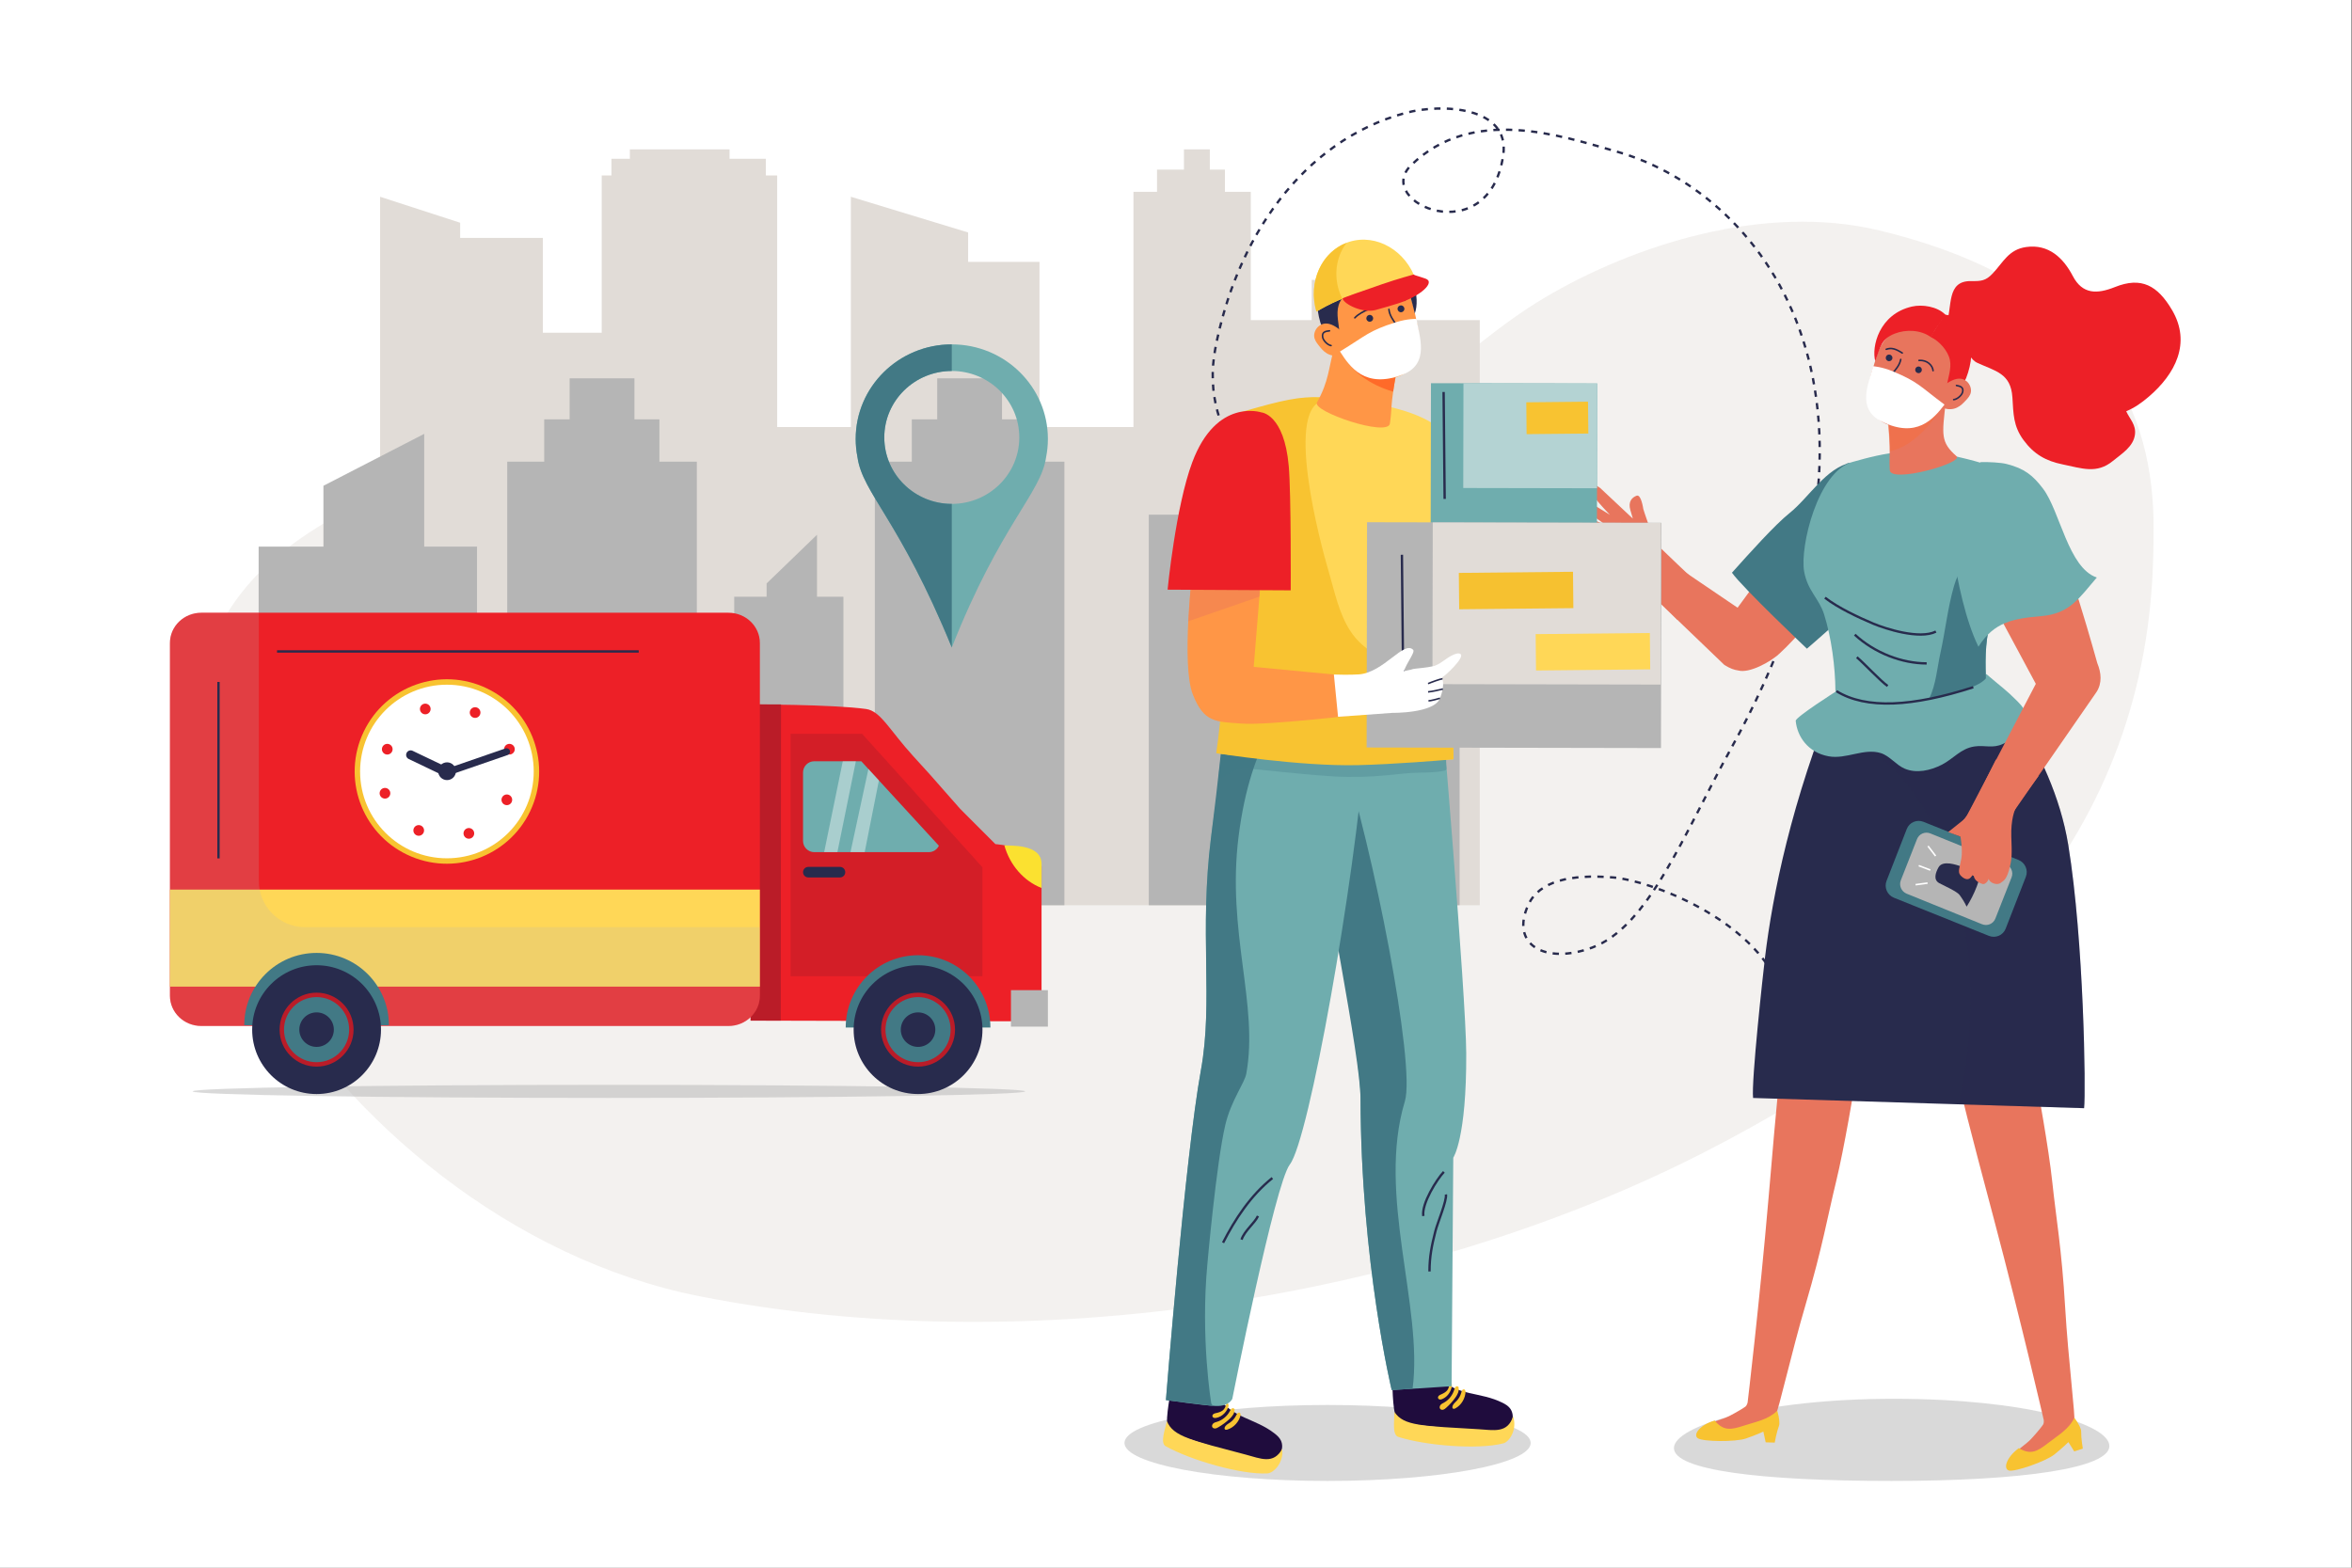 <svg xmlns="http://www.w3.org/2000/svg" width="750" height="500" viewBox="0 0 750 500" fill="none"><rect x="0" y="0" width="750" height="500" fill="#808080" stroke="none"/><g clip-path="url(#clip0_546_665)"><path d="M749.768 0H-0.232V500H749.768V0Z" fill="white"></path><path opacity="0.4" d="M599.247 73.492C562.575 64.674 520.778 78.174 492.493 94.978C464.214 111.779 443.02 139.869 407.026 148.13C342.647 162.898 274.838 137.413 207.176 139.33C163.009 140.582 118.2 153.662 89.923 176.122C12.114 237.933 103.684 389.909 223.143 413.441C329.603 434.403 453.041 413.509 542.526 367.974C627.876 324.52 684.985 265.726 686.633 176.499C687.009 156.291 690.64 95.473 599.247 73.492Z" fill="#E1DCD7"></path><path d="M449.299 102.107V89.266H418.275V102.107H398.838V61.172H390.602V54.102H385.787V47.645H377.533V54.102H368.949V61.172H361.436V136.191H331.473V83.516H308.713V74.145L271.316 62.757V136.191H247.826V55.968H244.215V50.633H232.637V47.645H200.849V50.633H194.974V55.968H191.871V106.125H173.105V75.879H146.738V74.306V71.04L121.208 62.757V288.717H471.865V215.409V139.388V102.107H449.299Z" fill="#E1DCD7"></path><path d="M135.278 174.344V138.37L103.137 154.933V174.344H82.475V288.716H152.113V174.344H135.278Z" fill="#B5B5B5"></path><path d="M260.526 190.315V170.555L244.456 186.082V190.315H234.125V288.717H268.944V190.315H260.526Z" fill="#B5B5B5"></path><path d="M210.271 147.247V133.748H202.304V120.666H181.642V133.748H173.54V147.247H161.747V288.717H222.2V147.247H210.271Z" fill="#B5B5B5"></path><path d="M327.486 147.247V133.748H319.52V120.666H298.858V133.748H290.755V147.247H278.962V288.717H339.415V147.247H327.486Z" fill="#B5B5B5"></path><path d="M445.878 164.154V152.267H432.813V140.75H398.944V152.267H385.659V164.154H366.326V288.717H465.431V164.154H445.878Z" fill="#B5B5B5"></path><path d="M303.504 109.836C286.579 109.836 272.858 123.346 272.858 140.009C272.858 141.99 273.058 143.926 273.43 145.8C275.016 157.268 286.887 165.867 303.504 206.519C319.045 167.195 331.992 157.268 333.581 145.8C333.95 143.926 334.152 141.991 334.152 140.009C334.152 123.346 320.43 109.836 303.504 109.836ZM303.505 160.709C291.617 160.709 281.978 151.22 281.978 139.514C281.978 127.808 291.618 118.32 303.505 118.32C315.393 118.32 325.03 127.809 325.03 139.514C325.031 151.221 315.394 160.709 303.505 160.709Z" fill="#6FADAE"></path><path d="M281.978 139.514C281.978 127.809 291.617 118.32 303.504 118.32V109.836C286.579 109.836 272.858 123.346 272.858 140.009C272.858 141.99 273.058 143.926 273.43 145.8C275.016 157.268 286.887 165.867 303.504 206.519V160.71C291.617 160.709 281.978 151.221 281.978 139.514Z" fill="#427985"></path><path opacity="0.5" d="M194.171 350.171C267.476 350.171 326.901 349.236 326.901 348.083C326.901 346.93 267.476 345.995 194.171 345.995C120.867 345.995 61.441 346.93 61.441 348.083C61.441 349.236 120.867 350.171 194.171 350.171Z" fill="#B5B5B5"></path><path d="M317.402 269.221L306.173 257.973L296.373 246.841C294.897 245.211 293.206 243.352 291.264 241.223C283.606 232.834 280.832 226.772 276.171 226.13C265.452 224.652 239.358 224.652 239.358 224.652L239.356 325.517L332.125 325.751C332.125 325.751 332.126 291.292 332.126 276.439C332.127 270.404 317.402 269.221 317.402 269.221Z" fill="#ED2027"></path><path d="M248.965 325.518H239.357L239.359 224.653H249.052L248.965 325.518Z" fill="#BA1C28"></path><path d="M334.151 315.802H322.37V327.435H334.151V315.802Z" fill="#B5B5B5"></path><path d="M332.128 275.542V283.221C326.462 280.996 322.03 275.941 320.265 269.63C321.929 269.801 332.128 269.017 332.128 275.542Z" fill="#FBE130"></path><path opacity="0.5" d="M274.913 234.041H252.111V311.366H313.287V276.632L274.913 234.041Z" fill="#BA1C28"></path><path d="M274.648 242.795H259.655C257.674 242.795 256.069 244.4 256.069 246.381V268.203C256.069 270.184 257.674 271.789 259.655 271.789H296.15C297.579 271.789 298.813 270.95 299.388 269.738L274.648 242.795Z" fill="#6FADAE"></path><path d="M269.535 278.171C269.535 279.099 268.781 279.853 267.85 279.853H257.754C256.826 279.853 256.072 279.099 256.072 278.171C256.072 277.24 256.826 276.487 257.754 276.487H267.85C268.78 276.487 269.535 277.24 269.535 278.171Z" fill="#282B4D"></path><path opacity="0.4" d="M262.803 271.789L268.745 242.795H272.918L267.026 271.789H262.803Z" fill="white"></path><path opacity="0.4" d="M276.919 245.269L271.198 271.789H275.732L280.264 248.909L276.919 245.269Z" fill="white"></path><path d="M315.817 327.728C315.816 314.986 305.487 304.659 292.748 304.659C280.006 304.659 269.678 314.986 269.678 327.728H315.817Z" fill="#427985"></path><path d="M292.747 348.934C304.091 348.934 313.287 339.738 313.287 328.394C313.287 317.051 304.091 307.854 292.747 307.854C281.403 307.854 272.207 317.051 272.207 328.394C272.207 339.738 281.403 348.934 292.747 348.934Z" fill="#282B4D"></path><path d="M292.748 340.189C299.262 340.189 304.542 334.908 304.542 328.395C304.542 321.881 299.262 316.601 292.748 316.601C286.234 316.601 280.954 321.881 280.954 328.395C280.954 334.908 286.234 340.189 292.748 340.189Z" fill="#BA1C28"></path><path d="M303.13 328.395C303.13 334.13 298.481 338.781 292.748 338.781C287.012 338.781 282.363 334.131 282.363 328.395C282.363 322.663 287.012 318.012 292.748 318.012C298.48 318.012 303.13 322.662 303.13 328.395Z" fill="#427985"></path><path d="M292.746 333.899C295.786 333.899 298.25 331.434 298.25 328.395C298.25 325.355 295.786 322.891 292.746 322.891C289.706 322.891 287.242 325.355 287.242 328.395C287.242 331.434 289.706 333.899 292.746 333.899Z" fill="#282B4D"></path><path d="M233.431 201.745C233.431 203.089 232.615 204.178 231.609 204.178H217.313C216.305 204.178 215.488 203.09 215.488 201.745C215.488 200.399 216.305 199.309 217.313 199.309H231.609C232.615 199.309 233.431 200.398 233.431 201.745Z" fill="#45335B"></path><path d="M242.305 317.588C242.305 322.912 237.823 327.226 232.296 327.226H64.196C58.671 327.226 54.19 322.913 54.19 317.588V205.067C54.19 199.743 58.67 195.429 64.196 195.429H232.296C237.823 195.429 242.305 199.743 242.305 205.067V317.588Z" fill="#ED2027"></path><path d="M242.304 283.725H54.19V314.676H242.304V283.725Z" fill="#FFD757"></path><path opacity="0.2" d="M64.199 195.429H82.536V280.982C82.536 289.115 89.13 295.707 97.263 295.707H242.305V317.588C242.305 322.912 237.825 327.226 232.298 327.226H64.199C58.672 327.226 54.19 322.913 54.19 317.588V205.067C54.189 199.744 58.671 195.429 64.199 195.429Z" fill="#B5B5B5"></path><path d="M124.021 326.992C124.021 314.252 113.692 303.923 100.952 303.923C88.212 303.923 77.883 314.252 77.883 326.992H124.021Z" fill="#427985"></path><path d="M100.952 348.934C112.296 348.934 121.492 339.738 121.492 328.394C121.492 317.051 112.296 307.854 100.952 307.854C89.608 307.854 80.412 317.051 80.412 328.394C80.412 339.738 89.608 348.934 100.952 348.934Z" fill="#282B4D"></path><path d="M100.952 340.189C107.466 340.189 112.746 334.908 112.746 328.395C112.746 321.881 107.466 316.601 100.952 316.601C94.439 316.601 89.158 321.881 89.158 328.395C89.158 334.908 94.439 340.189 100.952 340.189Z" fill="#BA1C28"></path><path d="M111.335 328.395C111.335 334.13 106.687 338.781 100.951 338.781C95.217 338.781 90.568 334.131 90.568 328.395C90.568 322.663 95.217 318.012 100.951 318.012C106.688 318.012 111.335 322.662 111.335 328.395Z" fill="#427985"></path><path d="M100.952 333.899C103.992 333.899 106.456 331.434 106.456 328.395C106.456 325.355 103.992 322.891 100.952 322.891C97.912 322.891 95.448 325.355 95.448 328.395C95.448 331.434 97.912 333.899 100.952 333.899Z" fill="#282B4D"></path><path d="M155.202 219.527C169.856 226.536 176.056 244.096 169.046 258.753C162.037 273.407 144.474 279.603 129.821 272.593C115.166 265.588 108.968 248.025 115.978 233.37C122.986 218.715 140.547 212.518 155.202 219.527Z" fill="#F8C331"></path><path d="M142.511 273.745C157.8 273.745 170.194 261.351 170.194 246.062C170.194 230.773 157.8 218.379 142.511 218.379C127.222 218.379 114.828 230.773 114.828 246.062C114.828 261.351 127.222 273.745 142.511 273.745Z" fill="white"></path><path d="M142.659 244.764C143.381 245.11 143.686 245.973 143.34 246.696C142.997 247.416 142.131 247.722 141.411 247.378L130.33 242.078C129.608 241.733 129.303 240.868 129.647 240.147C129.992 239.426 130.856 239.12 131.579 239.465L142.659 244.764Z" fill="#282B4D"></path><path d="M133.521 266.563C134.463 266.563 135.226 265.8 135.226 264.858C135.226 263.917 134.463 263.153 133.521 263.153C132.58 263.153 131.816 263.917 131.816 264.858C131.816 265.8 132.58 266.563 133.521 266.563Z" fill="#ED2027"></path><path d="M150.242 264.259C151.094 264.664 151.452 265.684 151.046 266.532C150.641 267.383 149.623 267.741 148.772 267.334C147.925 266.929 147.566 265.912 147.973 265.063C148.379 264.212 149.393 263.853 150.242 264.259Z" fill="#ED2027"></path><path d="M151.501 228.969C152.442 228.969 153.205 228.206 153.205 227.265C153.205 226.323 152.442 225.561 151.501 225.561C150.56 225.561 149.797 226.323 149.797 227.265C149.797 228.206 150.56 228.969 151.501 228.969Z" fill="#ED2027"></path><path d="M122.757 254.706C123.698 254.706 124.461 253.943 124.461 253.002C124.461 252.061 123.698 251.298 122.757 251.298C121.816 251.298 121.053 252.061 121.053 253.002C121.053 253.943 121.816 254.706 122.757 254.706Z" fill="#ED2027"></path><path d="M162.353 253.554C163.202 253.96 163.562 254.979 163.156 255.827C162.749 256.678 161.732 257.034 160.885 256.63C160.031 256.223 159.675 255.206 160.082 254.359C160.488 253.507 161.504 253.148 162.353 253.554Z" fill="#ED2027"></path><path d="M163.177 237.413C164.027 237.818 164.387 238.836 163.98 239.685C163.574 240.537 162.557 240.893 161.71 240.487C160.856 240.081 160.5 239.065 160.906 238.215C161.312 237.366 162.329 237.005 163.177 237.413Z" fill="#ED2027"></path><path d="M123.489 240.656C124.431 240.656 125.194 239.893 125.194 238.951C125.194 238.009 124.431 237.246 123.489 237.246C122.548 237.246 121.784 238.009 121.784 238.951C121.784 239.893 122.548 240.656 123.489 240.656Z" fill="#ED2027"></path><path d="M135.612 227.826C136.553 227.826 137.316 227.063 137.316 226.122C137.316 225.181 136.553 224.418 135.612 224.418C134.671 224.418 133.908 225.181 133.908 226.122C133.908 227.063 134.671 227.826 135.612 227.826Z" fill="#ED2027"></path><path d="M161.172 238.702C161.751 238.501 162.385 238.809 162.585 239.389C162.785 239.97 162.477 240.602 161.898 240.803L142.912 247.36C142.332 247.561 141.701 247.254 141.498 246.673C141.299 246.091 141.606 245.46 142.186 245.26L161.172 238.702Z" fill="#282B4D"></path><path d="M142.552 248.807C144.117 248.807 145.386 247.538 145.386 245.973C145.386 244.407 144.117 243.139 142.552 243.139C140.987 243.139 139.718 244.407 139.718 245.973C139.718 247.538 140.987 248.807 142.552 248.807Z" fill="#282B4D"></path><path d="M69.671 217.501V273.775" stroke="#282B4D" stroke-width="0.75" stroke-miterlimit="10"></path><path d="M88.337 207.774H203.671" stroke="#282B4D" stroke-width="0.75" stroke-miterlimit="10"></path><path d="M422.541 170.73C404.689 159.953 382.102 139.97 387.525 111.239C394.115 76.335 415.088 44.918 448.25 36.005C459.805 32.899 481.594 33.989 479.348 49.476C474.828 80.644 437.754 64.605 449.946 52.713C469.514 33.628 497.68 43.292 515.346 48.29C564.918 62.311 612.123 130.061 552.117 238.499C536.795 266.191 525.736 295.618 507.637 302.248C492.608 307.755 481.362 301.257 487.412 288.447C490.869 281.125 500.537 278.712 514.482 279.857C525.699 280.78 559.322 292.863 567.836 315.789" stroke="#282B4D" stroke-width="0.75" stroke-miterlimit="10" stroke-dasharray="2.01 2.01"></path><path opacity="0.5" d="M672.637 461.198C672.637 468.228 645.235 472.333 603.207 472.333C561.182 472.333 533.777 468.884 533.777 461.854C533.777 454.824 561.838 446.134 603.861 446.134C645.889 446.134 672.637 454.168 672.637 461.198Z" fill="#B5B5B5"></path><path d="M614.714 266.678C611.071 254.981 602.081 246.616 598.667 241.954C595.253 237.292 590.259 239.358 590.259 239.358C590.259 239.358 574.183 281.477 570.493 315.145C566.802 348.807 566.909 347.73 563.977 381.799C561.049 415.864 557.274 447.34 557.274 447.34C557.274 447.34 557.051 448.239 556.618 448.592C556.188 448.949 553.868 450.379 551.497 451.599C549.122 452.826 545.858 453.363 545.893 454.035C545.928 454.703 546.043 455.238 547.006 456.195C547.973 457.149 549.86 456.801 553.377 456.02C556.897 455.24 565.283 452.584 566.205 451.284C567.127 449.984 571.225 431.5 575.793 415.998C581.162 397.764 582.828 387.713 585.477 376.924C588.127 366.124 591.389 346.149 591.389 346.149L615.285 282.44C615.286 282.438 618.353 278.376 614.714 266.678Z" fill="#E8755D"></path><path d="M566.724 449.94C563.685 452.873 559.911 453.431 555.874 454.76C551.976 456.036 549.626 456.41 546.901 453.231C546.85 453.177 546.837 453.122 546.803 453.065C546.789 453.073 546.764 453.061 546.75 453.066C542 454.48 539.809 457.553 541.363 458.696C542.91 459.84 553.431 459.933 556.715 458.806C560 457.677 562.293 456.596 562.293 456.596L563.039 460.019L565.922 460.106C565.922 460.106 566.457 456.967 567.295 454.688C567.526 454.052 567.44 452.317 566.724 449.94Z" fill="#F8C331"></path><path d="M644.682 263.489C637.297 253.712 626.008 248.881 621.219 245.648C616.43 242.415 612.43 246.047 612.43 246.047C612.43 246.047 611.541 291.12 619.453 324.055C627.361 356.982 627.099 355.933 635.857 388.987C644.623 422.035 651.711 452.933 651.711 452.933C651.711 452.933 651.807 453.854 651.518 454.333C651.235 454.813 649.536 456.945 647.717 458.895C645.895 460.85 643.004 462.46 643.266 463.083C643.524 463.699 643.813 464.163 645.045 464.739C646.275 465.31 647.936 464.343 650.979 462.419C654.03 460.494 661.024 455.159 661.452 453.624C661.882 452.089 659.487 433.309 658.544 417.174C657.431 398.199 655.601 388.177 654.444 377.128C653.286 366.067 649.602 346.166 649.602 346.166L650.547 278.13C650.547 278.129 652.061 273.269 644.682 263.489Z" fill="#E8755D"></path><path d="M661.484 452.185C659.615 455.972 656.254 457.775 652.904 460.39C649.666 462.91 647.582 464.055 643.943 461.987C643.877 461.952 643.845 461.904 643.795 461.862C643.785 461.874 643.756 461.872 643.746 461.882C639.752 464.818 638.73 468.45 640.58 469.001C642.422 469.554 652.353 466.084 655.064 463.914C657.773 461.739 659.566 459.947 659.566 459.947L661.425 462.916L664.167 462.023C664.167 462.023 663.61 458.889 663.628 456.46C663.629 455.782 662.963 454.18 661.484 452.185Z" fill="#F8C331"></path><path d="M664.569 353.446C665.161 348.176 664.512 300.121 659.536 269.551C654.431 238.201 631.79 213.623 631.79 213.623C631.79 213.623 588.505 213.324 585.597 220.433C571.156 255.744 565.22 285.513 562.831 305.279C562.177 310.717 558.423 344.918 559.018 350.187L664.569 353.446Z" fill="#282B4D"></path><path opacity="0.2" d="M659.536 269.552C654.431 238.202 631.79 213.624 631.79 213.624C631.79 213.624 588.505 213.325 585.597 220.434C583.515 225.527 581.63 230.488 579.884 235.337C580.38 235.308 580.874 235.27 581.378 235.27C607.273 235.27 628.263 272.711 628.263 318.9C628.263 330.74 626.872 341.997 624.388 352.206L664.57 353.447C665.161 348.177 664.513 300.121 659.536 269.552Z" fill="#282B4D"></path><path d="M594.136 150.249C590.169 147.557 588.038 147.127 581.431 156.46L554.074 193.825L520.424 170.994L513.34 177.011L549.875 212.09C551.699 213.209 552.988 213.67 554.293 213.84C557.801 214.833 564.518 211.133 567.35 208.532C579.467 197.397 590.602 179.057 590.602 179.057C593.296 175.088 598.11 152.942 594.136 150.249Z" fill="#E8755D"></path><path d="M534.925 197.724L539.837 184.624C539.837 184.624 530.679 175.975 528.888 174.18C527.091 172.385 524.007 162.313 524.007 162.313C524.007 162.313 523.355 157.58 521.9 158.094C520.447 158.608 519.087 159.961 519.884 162.685C520.681 165.408 520.681 165.408 520.681 165.408L510.251 155.627C510.251 155.627 506.954 153.239 506.36 154.834C505.764 156.429 513.366 164.189 513.366 164.189C513.366 164.189 504.247 158.571 503.264 158.09C502.282 157.61 502.432 159.531 502.791 160.415C503.15 161.299 512.627 167.819 512.627 167.819C512.627 167.819 502.623 163.081 501.559 163.404C500.498 163.728 500.332 165.044 500.979 166.258C501.625 167.469 510.1 172.277 510.1 172.277L502.319 170.695C502.319 170.695 498.602 171.714 501.503 173.385C504.401 175.057 512.562 177.349 515.929 179.385C519.296 181.421 534.925 197.724 534.925 197.724Z" fill="#E8755D"></path><path d="M590.355 147.507C582.201 149.192 576.876 158.674 570.621 163.665C566.047 167.315 557.85 176.437 552.281 182.66C555.619 187.396 576.189 206.895 576.189 206.895C576.189 206.895 593.314 192.175 596.349 188.216C602.599 180.067 608.718 170.442 605.23 160.046C603 153.401 595.771 146.922 588.632 147.801" fill="#427985"></path><path d="M572.612 229.901C573.073 234.851 576.467 239.985 583.067 241.21C588.719 242.259 594.385 238.5 599.77 240.203C602.567 241.088 604.618 243.962 607.301 245.129C611.108 246.784 615.621 245.733 619.182 243.91C622.973 241.971 625.215 238.734 629.588 238.08C632.947 237.578 635.377 238.809 638.67 237.279C640.945 236.223 644.356 234.126 645.455 231.948C646.848 229.188 646.928 227.281 643.244 223.597C639.506 219.858 638.578 219.421 633.42 215C625.213 220.045 612.865 220.688 603.281 219.594C599.865 219.204 585.336 220.674 585.595 220.433C585.597 220.434 572.505 228.755 572.612 229.901Z" fill="#6FADAE"></path><path d="M633.245 215.837C633.009 209.235 633.118 202.784 635.333 196.466C639.001 185.981 644.12 176.559 641.952 165.069C641.028 160.161 641.757 150.772 634.946 148.61C620.483 144.018 611.928 143.678 606.587 144.118C600.704 144.6 595.978 145.859 590.659 147.35C579.62 150.449 573.909 174.363 575.294 182.234C576.388 188.457 580.064 190.861 581.671 195.959C583.96 203.218 585.235 212.671 585.278 220.433C588.788 221.608 611.936 222.492 620.766 220.829C624.764 220.078 630.711 219.796 633.264 216.335C633.259 216.169 633.251 216 633.245 215.837Z" fill="#6FADAE"></path><path d="M581.946 190.629C586.091 193.855 592.503 196.863 597.321 198.898C601.167 200.521 612.077 204.057 617.317 201.437" stroke="#282B4D" stroke-width="0.75" stroke-miterlimit="10"></path><path d="M591.444 202.419C597.813 208.281 606.512 211.589 614.368 211.589" stroke="#282B4D" stroke-width="0.75" stroke-miterlimit="10"></path><path d="M592.102 209.624C594.272 211.429 599.579 217.148 601.926 218.794" stroke="#282B4D" stroke-width="0.75" stroke-miterlimit="10"></path><path d="M641.952 165.069C641.028 160.161 641.757 150.772 634.946 148.61C631.727 147.588 634.118 148.093 631.456 147.455C633.759 151.42 630.351 154.29 631.339 158.693C632.519 163.956 632.081 168.851 629.612 173.683C627.356 178.102 624.432 182.197 623.053 187.015C621.057 193.993 620.315 201.278 618.739 208.353C617.78 212.65 617.321 218.493 615.243 222.615C617.667 222.468 630.712 219.796 633.264 216.334C633.258 216.169 633.25 216 633.244 215.837C633.008 209.235 633.117 202.784 635.332 196.466C639.001 185.981 644.12 176.559 641.952 165.069Z" fill="#427985"></path><path d="M585.597 220.435C595.103 226.301 609.921 225.414 629.245 219.178" stroke="#282B4D" stroke-width="0.75" stroke-miterlimit="10"></path><path d="M620.485 128.068C619.229 138.839 618.809 141.002 623.887 145.508C626.293 147.644 602.871 154.254 602.602 149.946C602.407 146.805 602.653 145.017 602.582 142.335C602.455 137.52 602.035 133.51 601.373 129.381C606.228 129.335 615.341 128.766 620.485 128.068Z" fill="#E8755D"></path><path opacity="0.3" d="M602.657 143.92C602.471 140.113 601.927 132.818 601.374 129.381C605.813 129.339 615.011 128.709 620.485 128.068C616.259 135.062 609.933 142.467 602.657 143.92Z" fill="#FF6A29"></path><path d="M619.164 107.309C621.713 108.263 623.508 110.731 624.127 113.354C624.752 115.974 624.342 118.736 623.51 121.286C622.17 125.359 619.752 129.06 616.553 131.928C614.262 133.983 611.489 135.637 608.408 136.019C600.928 136.968 596.314 132.773 595.701 127.177C595.236 122.915 597.277 117.356 598.535 113.278C599.793 109.196 602.799 105.458 606.943 104.341C611.895 103.005 617.092 105.593 619.164 107.309Z" fill="#E8755D"></path><path d="M620.163 100.417C621.653 100.287 623.827 101.515 624.952 102.519C626.079 103.512 626.854 104.84 627.432 106.201C629.391 110.789 628.745 115.993 626.955 120.591C626.605 121.513 625.029 123.646 624.631 123.737C623.565 123.967 621.721 122.892 620.752 123.411C621.109 120.512 622.356 117.692 621.779 114.816C621.205 111.945 618.398 108.742 615.707 107.522C616.388 105.684 620.163 100.417 620.163 100.417Z" fill="#ED2027"></path><path d="M620.474 100.411C618.802 102.724 617.052 105.012 615.708 107.522C612.509 105.183 607.782 104.977 604.151 106.419C599.778 108.17 599.676 110.657 597.977 115.181C596.739 110.645 599.151 100.196 609.657 97.778C613.001 97.005 617.727 97.775 620.249 100.275L620.474 100.411Z" fill="#ED2027"></path><path d="M622.215 121.461C623.608 120.784 625.537 120.222 627.172 121.655C628.233 122.578 628.651 124.013 628.465 125.071C628.283 126.117 627.619 126.879 626.963 127.593C626.096 128.528 625.201 129.461 624.004 130.019C622.816 130.58 621.275 130.734 619.684 130.113C618.821 129.783 617.854 129.092 617.541 128.236C617.379 127.764 617.43 127.328 617.508 126.936C618.09 123.985 620.443 122.332 622.215 121.461Z" fill="#E8755D"></path><path d="M616.416 118.211C616.264 116.511 614.5 114.751 611.926 114.953" stroke="#282B4D" stroke-width="0.5" stroke-miterlimit="10" stroke-linecap="round"></path><path d="M606.584 112.579C604.451 111.232 603.119 110.818 601.473 111.406" stroke="#282B4D" stroke-width="0.5" stroke-miterlimit="10" stroke-linecap="round"></path><path d="M606.102 114.647C605.391 118.546 600.493 120.033 604.248 122.561" stroke="#282B4D" stroke-width="0.5" stroke-miterlimit="10" stroke-linecap="round"></path><path d="M606.883 122.892C606.549 122.966 606.164 122.988 605.752 122.944" stroke="#282B4D" stroke-width="0.5" stroke-miterlimit="10" stroke-linecap="round"></path><path d="M600.291 123.84C601.342 125.838 603.143 128.577 607.398 126.839" stroke="#282B4D" stroke-width="0.5" stroke-miterlimit="10" stroke-linecap="round"></path><path d="M610.713 117.894C610.69 118.483 611.131 118.981 611.723 119.012C612.305 119.051 612.809 118.592 612.836 118.011C612.873 117.42 612.424 116.921 611.838 116.887C611.254 116.851 610.752 117.303 610.713 117.894Z" fill="#282B4D"></path><path d="M601.324 114.08C601.289 114.664 601.74 115.167 602.326 115.202C602.918 115.237 603.422 114.786 603.445 114.193C603.49 113.613 603.031 113.107 602.439 113.068C601.861 113.044 601.359 113.495 601.324 114.08Z" fill="#282B4D"></path><path d="M597.294 116.805C596.126 121.867 591.704 130.307 600.003 134.429C611.183 139.98 616.591 133.586 620.062 129.044C612.332 123.322 611.869 121.892 603.628 118.453C600.073 116.97 597.294 116.805 597.294 116.805Z" fill="white"></path><path d="M623.875 122.938C625.119 123.184 626.215 123.497 625.83 125.06C625.572 126.114 624.051 127.404 622.984 127.457" stroke="#282B4D" stroke-width="0.5" stroke-miterlimit="10" stroke-linecap="round"></path><path d="M620.625 103.337C622.674 97.834 620.553 89.531 628.523 89.652C631.707 89.7 633.185 89.587 635.4 87.251C638.806 83.655 640.474 79.595 646.07 78.79C653.24 77.759 657.943 82.243 660.97 88.034C664.054 93.93 668.728 93.826 674.415 91.549C682.827 88.175 687.999 91.04 692.62 98.889C698.809 109.401 693.653 119.288 685.184 126.532C682.965 128.431 680.696 130.056 678 131.167C679.182 133.771 681.188 135.446 680.787 138.605C680.297 142.478 676.531 144.733 673.766 147.006C668.582 151.27 663.832 149.347 657.674 148.101C652.403 147.035 648.57 144.866 645.27 140.377C641.959 135.878 642.047 131.98 641.711 126.732C641.215 119.051 636.318 118.393 630.543 115.735C626.186 113.73 626.361 104.916 621.033 105.869C620.338 104.835 620.469 103.585 620.969 102.506" fill="#ED2027"></path><path d="M646.005 279.633C646.825 277.522 645.769 275.122 643.644 274.266L613.371 262.118C611.244 261.261 608.851 262.282 608.031 264.389L601.572 280.963C600.754 283.07 601.81 285.474 603.939 286.327L634.209 298.481C636.336 299.333 638.729 298.317 639.553 296.208L646.005 279.633Z" fill="#427985"></path><path d="M641.45 279.819C642.108 278.151 641.274 276.237 639.583 275.551L615.554 265.817C613.868 265.134 611.96 265.939 611.298 267.614L606.124 280.77C605.472 282.441 606.31 284.355 607.997 285.04L632.026 294.774C633.715 295.46 635.616 294.653 636.272 292.979L641.45 279.819Z" fill="#B5B5B5"></path><path d="M618.136 276.652C619.476 274.202 623.962 275.881 625.49 276.369C628.078 277.2 629.613 277.108 632.049 275.751C631.738 280.129 629.524 285.395 627.113 289.174C626.533 287.903 625.746 286.646 624.89 285.465C624.04 284.289 619.663 282.37 618.394 281.677C616.39 280.581 617.231 278.307 618.136 276.652Z" fill="#282B4D"></path><path d="M614.796 269.845L617.222 273.02" stroke="white" stroke-width="0.5" stroke-miterlimit="10"></path><path d="M614.665 281.639L610.835 282.166" stroke="white" stroke-width="0.5" stroke-miterlimit="10"></path><path d="M615.544 277.496L611.843 276.087" stroke="white" stroke-width="0.5" stroke-miterlimit="10"></path><path d="M650.864 158.915C648.387 153.76 639.587 153.171 634.309 155.366C629.024 157.563 622.2 168.096 629.305 181.189C634.305 190.401 649.178 218.108 649.178 218.108L626.85 260.807L642.354 258.536L668.518 220.73C670.397 217.863 670.022 214.487 668.788 211.524C668.632 211.155 659.411 176.699 650.864 158.915Z" fill="#E8755D"></path><path d="M636.45 242.265C636.45 242.265 628.516 258.481 627.184 260.137C625.848 261.799 624.176 263.872 624.674 264.956C625.17 266.043 625.904 271.073 625.44 273.777C624.977 276.478 624.161 278.024 625.108 279.127C626.059 280.234 627.499 280.935 628.379 279.898C628.693 279.525 628.899 279.281 629.047 279.108C629.067 279.167 629.084 279.225 629.113 279.28C629.168 279.378 629.308 279.371 629.379 279.291C629.484 280.028 629.994 281.3 632.197 281.946C632.902 282.155 633.865 281.215 634.099 280.388C634.126 280.353 634.144 280.314 634.167 280.279C634.31 281.512 636.851 282.573 638.05 281.526C638.613 281.033 639.648 280.833 640.542 277.798C641.698 273.891 641.528 272.087 641.36 266.826C641.196 261.563 642.372 258.347 642.917 257.415C643.454 256.479 650.04 247.504 650.04 247.504L636.45 242.265Z" fill="#E8755D"></path><path d="M621.23 265.389L625.227 266.857L627.589 262.906L626.334 261.306L621.23 265.389Z" fill="#E8755D"></path><path d="M627.279 149.173C618.377 155.196 621.363 166.272 622.824 176.19C624.193 185.499 626.795 197.931 630.881 206.268C635.838 198.32 642.041 197.28 651.024 196.495C660.028 195.709 662.962 190.766 668.626 184.196C659.538 181.144 656.905 163.049 651.515 155.904C648.253 151.581 645.513 149.415 639.89 147.991C637.808 147.464 634.038 147.356 632.027 147.373C632.025 147.374 628.33 148.462 627.279 149.173Z" fill="#6FADAE"></path><path opacity="0.5" d="M423.336 472.334C459.107 472.334 488.105 466.909 488.105 460.219C488.105 453.528 459.107 448.104 423.336 448.104C387.565 448.104 358.567 453.528 358.567 460.219C358.567 466.909 387.565 472.334 423.336 472.334Z" fill="#B5B5B5"></path><path d="M459.163 439.599C465.087 445.357 471.964 443.849 479.087 447.384C479.982 447.83 480.888 448.359 481.517 449.183C482.326 450.241 482.537 451.651 482.275 452.813C481.814 454.853 480.072 456.155 478.14 456.633C476.204 457.112 474.077 456.884 471.994 456.66C464.338 455.824 456.681 454.992 449.027 454.154C447.955 454.04 446.834 453.903 445.873 453.241C444.1 452.012 444.047 442.713 443.977 440.641C448.8 440.896 455.839 442.43 459.163 439.599Z" fill="#1F0C3D"></path><path d="M467.349 443.706C467.29 445.975 465.992 448.154 464.091 449.185C463.812 449.333 463.407 449.438 463.216 449.161C463.136 449.044 463.126 448.887 463.136 448.741C463.214 447.933 463.913 447.392 464.458 446.835C465.165 446.11 465.69 445.186 465.962 444.187C466.042 443.895 466.105 443.59 466.286 443.359C466.477 443.127 466.823 443.018 467.048 443.208C467.276 443.402 467.237 443.773 467.349 443.706Z" fill="#F8C331"></path><path d="M465.047 442.5C465.399 443.6 464.793 444.757 464.137 445.679C463.264 446.907 462.252 448.029 461.143 449.011C460.85 449.268 460.549 449.523 460.176 449.616C459.809 449.709 459.367 449.6 459.172 449.253C458.953 448.876 459.109 448.363 459.393 448.053C459.68 447.737 460.077 447.562 460.448 447.36C461.989 446.506 463.192 444.995 463.723 443.241C463.852 442.822 463.991 442.338 464.369 442.181C464.609 442.082 464.904 442.16 465.074 442.363C465.244 442.571 465.279 442.891 465.047 442.5Z" fill="#F8C331"></path><path d="M463.003 441.395C463.005 443.471 461.714 445.476 459.899 446.217C459.661 446.313 459.407 446.392 459.157 446.361C458.903 446.331 458.651 446.162 458.569 445.903C458.491 445.644 458.612 445.358 458.792 445.17C458.976 444.98 459.214 444.872 459.454 444.773C460.345 444.379 461.3 443.917 461.755 443.015C461.982 442.567 462.058 442.054 462.124 441.551C462.155 441.345 462.2 441.109 462.378 441.021C462.61 440.908 462.88 441.178 462.919 441.451C462.956 441.726 462.856 441.995 463.003 441.395Z" fill="#F8C331"></path><path d="M479.399 460.335C471.266 462.45 454.624 461.068 445.893 458.29C443.832 457.637 444.663 452.898 444.68 450.35C447.561 454.826 453.676 454.781 471.477 455.834C476.301 456.122 480.762 457.236 482.483 451.724C483.896 455.974 481.294 459.843 479.399 460.335Z" fill="#FFD757"></path><path d="M443.778 443.358C443.778 443.358 433.965 402.621 433.839 350.261C433.806 337.197 424.124 278.94 420.673 254.35C417.691 232.993 421.376 215.171 421.376 215.171L459.37 221.917C459.37 221.917 467.475 317.229 467.55 335.971C467.663 363.141 463.415 369.228 463.415 369.228L462.882 442.124L443.778 443.358Z" fill="#6FADAE"></path><path d="M450.445 442.923L443.777 443.356C443.777 443.356 433.961 402.627 433.841 350.262C433.804 337.201 422.247 280.823 418.806 256.231C415.824 234.875 421.372 215.177 421.372 215.177L427.761 239.752C437.689 269.801 451.497 339.626 447.978 351.256C438.947 381.099 453.885 416.657 450.445 442.923Z" fill="#427985"></path><path d="M453.868 387.838C453.259 383.922 458.22 376.045 460.419 373.756" stroke="#282B4D" stroke-width="0.75" stroke-miterlimit="10"></path><path d="M455.832 405.523C455.832 400.759 456.568 397.221 457.723 392.669C458.414 389.943 461.418 382.911 461.073 380.96" stroke="#282B4D" stroke-width="0.75" stroke-miterlimit="10"></path><path d="M388.44 445.584C393.1 452.404 400.141 452.294 406.419 457.175C407.206 457.789 407.989 458.488 408.442 459.422C409.024 460.618 408.95 462.043 408.463 463.129C407.604 465.036 405.639 465.966 403.649 466.052C401.657 466.135 399.617 465.489 397.619 464.855C390.283 462.514 382.946 460.177 375.61 457.834C374.585 457.508 373.511 457.151 372.701 456.312C371.207 454.756 373.004 445.63 373.347 443.586C378.026 444.794 384.62 447.695 388.44 445.584Z" fill="#1F0C3D"></path><path d="M395.645 451.236C395.137 453.448 393.43 455.326 391.364 455.958C391.061 456.047 390.643 456.069 390.509 455.759C390.456 455.629 390.478 455.474 390.515 455.332C390.753 454.556 391.546 454.164 392.193 453.727C393.027 453.158 393.728 452.356 394.193 451.43C394.328 451.16 394.451 450.874 394.673 450.684C394.907 450.494 395.269 450.456 395.45 450.687C395.635 450.924 395.523 451.28 395.645 451.236Z" fill="#F8C331"></path><path d="M393.627 449.598C393.754 450.745 392.93 451.759 392.104 452.532C391.002 453.561 389.79 454.461 388.506 455.204C388.168 455.396 387.822 455.586 387.44 455.604C387.061 455.621 386.649 455.426 386.528 455.046C386.387 454.635 386.643 454.162 386.983 453.915C387.327 453.661 387.751 453.569 388.155 453.445C389.835 452.915 391.315 451.673 392.182 450.058C392.393 449.674 392.625 449.227 393.026 449.149C393.282 449.1 393.555 449.235 393.68 449.467C393.807 449.706 393.779 450.026 393.627 449.598Z" fill="#F8C331"></path><path d="M391.844 448.108C391.434 450.144 389.77 451.852 387.844 452.217C387.592 452.263 387.326 452.291 387.088 452.209C386.846 452.13 386.633 451.913 386.604 451.643C386.579 451.373 386.754 451.118 386.967 450.968C387.186 450.819 387.44 450.761 387.696 450.711C388.647 450.502 389.676 450.239 390.3 449.445C390.613 449.05 390.788 448.565 390.952 448.084C391.024 447.89 391.116 447.666 391.309 447.617C391.557 447.552 391.766 447.87 391.752 448.144C391.732 448.423 391.584 448.668 391.844 448.108Z" fill="#F8C331"></path><path d="M404.148 469.929C395.757 470.386 379.72 465.722 371.717 461.264C369.827 460.213 371.585 455.734 372.108 453.24C374.043 458.2 380.043 459.371 397.279 463.944C401.951 465.184 406.099 467.165 408.883 462.104C409.42 466.549 406.104 469.824 404.148 469.929Z" fill="#FFD757"></path><path d="M399.944 219.447C399.944 219.447 391.278 226.522 386.192 266.987C382.358 297.503 386.967 319.25 382.958 341.3C377.954 368.766 371.795 446.513 371.795 446.513C371.795 446.513 383.489 448.265 387.714 448.427C391.972 448.59 392.954 446.135 392.954 446.135C392.954 446.135 406.558 377.515 411.298 371.401C417.439 363.484 431.903 281.763 435.4 237.504C436.608 222.198 420.866 223.539 399.944 219.447Z" fill="#6FADAE"></path><path d="M394.949 266.831C398.988 234.718 410.972 224.944 413.398 221.737C409.275 221.101 395.828 219.491 391.013 218.55C391.013 218.55 391.255 226.582 386.171 267.046C382.335 297.56 386.946 319.309 382.935 341.36C377.931 368.827 371.771 446.572 371.771 446.572L386.77 448.405L386.253 447.659C386.253 447.659 382.747 426.773 385.03 402.893C385.03 402.893 387.85 370.939 390.737 358.73C392.571 350.982 396.868 345.447 397.415 342.449C401.424 320.399 391.115 297.351 394.949 266.831Z" fill="#427985"></path><path d="M390.006 396.354C393.813 388.895 398.776 381.287 405.725 375.721" stroke="#282B4D" stroke-width="0.75" stroke-miterlimit="10"></path><path d="M395.9 395.371C396.824 392.536 400.095 390.114 401.14 387.838" stroke="#282B4D" stroke-width="0.75" stroke-miterlimit="10"></path><path opacity="0.3" d="M461.291 241.578C461.363 241.181 461.002 240.792 460.619 240.76C458.43 240.577 456.31 241 454.146 241.295C450.894 241.742 447.521 241.467 444.244 241.553C437.834 241.722 431.42 241.583 425.01 241.623C418.629 241.664 412.252 241.753 405.873 241.566C401.121 241.427 394.867 242.376 390.457 240.388C389.723 240.056 389.211 240.804 389.353 241.419C389.351 241.427 389.351 241.436 389.347 241.443C389.216 241.494 389.113 241.606 389.113 241.774C389.109 242.234 389.086 242.691 389.058 243.148C388.935 243.528 388.88 243.994 388.958 244.356C388.95 244.439 388.944 244.518 388.935 244.601C388.726 245.662 388.54 246.726 388.517 247.811C388.505 248.198 388.917 248.332 389.152 248.15C389.156 248.34 389.343 248.512 389.529 248.35C392.281 245.959 394.986 245.231 398.568 245.188C401.72 245.442 404.867 245.836 408.029 246.14C413.836 246.703 419.65 247.299 425.474 247.642C431.052 247.97 436.597 247.797 442.154 247.28C445.607 246.957 449.029 246.485 452.502 246.438C455.266 246.399 457.951 246.375 460.666 245.798C461.074 245.712 461.332 245.36 461.279 244.944C461.137 243.8 461.088 242.717 461.291 241.578Z" fill="#427985"></path><path d="M397.697 131.21C380.549 136.168 390.304 172.318 391.217 192.676C392.305 216.893 388.697 240.325 388.697 240.325C388.697 240.325 415.174 243.761 433.83 243.311C447.045 242.992 463.451 242.16 463.451 242.16C463.451 242.16 461.683 193.194 462.211 179.923C462.658 168.533 465.594 152.684 462.404 141.673C459.099 130.28 432.677 127.653 424.57 126.971C416.469 126.292 411.568 127.207 397.697 131.21Z" fill="#FFD757"></path><path d="M463.451 242.161C459.703 242.524 444.334 243.767 433.072 244.035C414.416 244.492 387.832 240.23 387.832 240.23C387.832 240.23 391.43 216.803 390.346 192.587C389.436 172.22 379.678 136.078 396.828 131.121C409.223 127.538 414.467 126.423 421.228 126.714C421.82 127.03 422.412 127.347 422.998 127.628C408.836 128.133 421.184 173.871 423.693 182.301C425.613 188.765 426.886 195.588 430.65 201.332C434.879 207.783 441.084 209.677 446.808 214.227C452.093 218.41 449.962 222.338 451.4 228.057C452.627 232.953 464.102 223.188 463.451 242.161Z" fill="#F8C331"></path><path d="M509.324 122.317L456.304 122.211L456.214 167.161L509.234 167.267L509.324 122.317Z" fill="#6FADAE"></path><path d="M509.325 122.309L466.665 122.224L466.598 155.641L509.258 155.726L509.325 122.309Z" fill="#B4D3D3"></path><path d="M506.383 128.118L486.7 128.311L486.8 138.468L506.483 138.275L506.383 128.118Z" fill="#F8C331"></path><path d="M460.332 125.018L460.668 159.119" stroke="#282B4D" stroke-width="0.75" stroke-miterlimit="10"></path><path d="M529.789 166.738L435.922 166.56L435.785 238.406L529.652 238.584L529.789 166.738Z" fill="#B5B5B5"></path><path d="M529.633 166.775L456.877 166.63L456.774 218.197L529.53 218.342L529.633 166.775Z" fill="#E1DCD7"></path><path d="M501.596 182.36L465.186 182.721L465.3 194.322L501.71 193.961L501.596 182.36Z" fill="#F6C130"></path><path d="M526.101 201.89L489.689 202.247L489.803 213.847L526.215 213.49L526.101 201.89Z" fill="#FFD757"></path><path d="M447.039 176.932L447.52 225.731" stroke="#282B4D" stroke-width="0.75" stroke-miterlimit="10"></path><path d="M425.496 110.755C423.598 117.444 423.793 121.504 419.947 128.355C418.332 131.237 442.537 139.47 443.211 135.089C443.701 131.896 443.613 130.046 443.934 127.309C444.508 122.397 445.307 118.335 446.366 114.176C441.408 113.68 430.691 111.943 425.496 110.755Z" fill="#FF9646"></path><path d="M444.246 124.917C444.785 121.042 445.482 117.64 446.365 114.176C441.828 113.722 432.484 112.23 426.945 111.069C430.623 118.611 436.939 122.76 444.246 124.917Z" fill="#FF6A29"></path><path d="M430.214 89.963C427.519 90.703 425.456 93.061 424.581 95.687C423.7 98.308 423.864 101.17 424.481 103.854C425.473 108.141 427.604 112.149 430.612 115.376C432.762 117.688 435.446 119.637 438.561 120.311C446.122 121.972 451.225 118.108 452.37 112.443C453.237 108.128 451.665 102.255 450.753 97.97C449.845 93.68 447.116 89.581 442.983 88.057C438.042 86.233 432.491 88.401 430.214 89.963Z" fill="#FF9646"></path><path d="M429.827 82.826C428.315 82.555 425.981 83.609 424.739 84.532C423.493 85.444 422.579 86.728 421.86 88.069C419.436 92.579 419.616 97.959 421.022 102.826C421.292 103.801 422.708 106.128 423.106 106.257C424.176 106.591 426.161 105.662 427.104 106.282C427.004 103.285 425.993 100.286 426.846 97.398C427.7 94.516 430.864 91.499 433.729 90.501C433.202 88.558 429.827 82.826 429.827 82.826Z" fill="#282B4D"></path><path d="M429.513 82.79C431.007 85.309 432.585 87.811 433.73 90.501C437.214 88.404 442.068 88.63 445.646 90.44C449.957 92.634 449.83 95.186 451.15 99.969C452.836 95.445 451.336 84.538 440.816 81.095C437.466 79.995 432.564 80.347 429.753 82.67L429.513 82.79Z" fill="#282B4D"></path><path d="M425.788 104.153C424.425 103.332 422.505 102.579 420.7 103.894C419.532 104.74 418.971 106.169 419.061 107.268C419.153 108.354 419.76 109.194 420.366 109.985C421.165 111.022 421.995 112.058 423.169 112.738C424.329 113.422 425.892 113.722 427.575 113.234C428.489 112.977 429.542 112.359 429.94 111.512C430.149 111.044 430.137 110.595 430.094 110.186C429.771 107.114 427.519 105.206 425.788 104.153Z" fill="#FF9646"></path><path d="M432.018 101.365C432.991 100.309 434.891 99.17 436.909 98.449" stroke="#282B4D" stroke-width="0.5" stroke-miterlimit="10" stroke-linecap="round"></path><path d="M442.59 96.515C444.897 95.335 446.297 95.034 447.926 95.788" stroke="#282B4D" stroke-width="0.5" stroke-miterlimit="10" stroke-linecap="round"></path><path d="M442.895 98.674C443.26 102.727 448.133 104.699 444.057 106.937" stroke="#282B4D" stroke-width="0.5" stroke-miterlimit="10" stroke-linecap="round"></path><path d="M441.334 107.031C441.668 107.137 442.059 107.196 442.486 107.188" stroke="#282B4D" stroke-width="0.5" stroke-miterlimit="10" stroke-linecap="round"></path><path d="M447.985 108.609C446.725 110.555 444.631 113.19 440.438 111.018" stroke="#282B4D" stroke-width="0.5" stroke-miterlimit="10" stroke-linecap="round"></path><path d="M437.876 101.568C437.847 102.172 437.351 102.64 436.741 102.617C436.141 102.603 435.669 102.088 435.694 101.492C435.714 100.884 436.217 100.414 436.817 100.434C437.421 100.451 437.892 100.959 437.876 101.568Z" fill="#282B4D"></path><path d="M447.83 98.535C447.812 99.136 447.305 99.608 446.703 99.589C446.094 99.571 445.621 99.064 445.65 98.455C445.658 97.857 446.175 97.383 446.783 97.396C447.377 97.426 447.85 97.934 447.83 98.535Z" fill="#282B4D"></path><path d="M435.12 92.694C440.975 90.875 446.628 89.827 451.558 89.514C448.398 79.962 438.956 74.423 430.281 77.119C421.605 79.817 416.967 89.731 419.777 99.389C424.015 96.854 429.265 94.512 435.12 92.694Z" fill="#FFD757"></path><path d="M426.745 91.928C425.317 86.584 426.475 81.223 429.413 77.444C421.306 80.517 417.059 90.067 419.776 99.39C423.835 96.963 426.704 95.827 428.022 95.275C427.503 94.228 427.064 93.112 426.745 91.928Z" fill="#F8C331"></path><path d="M440.551 90.703C434.158 92.924 428.072 95.05 428.113 95.199C428.623 97.113 434.674 99.966 438.642 98.873C441.669 98.04 443.621 97.458 445.81 96.769C452.898 94.534 457.869 90.002 454.576 88.868C451.224 87.713 451.392 87.934 450.791 87.549C450.791 87.548 445.781 88.889 440.551 90.703Z" fill="#ED2027"></path><path d="M451.7 101.692C452.427 106.977 456.167 116.015 447.302 119.462C435.361 124.107 430.419 117.07 427.29 112.105C435.722 106.969 436.327 105.549 445.071 102.793C448.841 101.605 451.7 101.692 451.7 101.692Z" fill="white"></path><path d="M423.952 105.511C422.659 105.649 421.509 105.868 421.757 107.501C421.925 108.602 423.362 110.062 424.446 110.215" stroke="#282B4D" stroke-width="0.5" stroke-miterlimit="10" stroke-linecap="round"></path><path d="M380.316 181.28C380.316 181.28 376.589 211.986 380.377 221.532C383.932 230.497 387.647 230.162 395.943 230.778C404.236 231.393 433.238 227.943 433.238 227.943L425.343 215.132L399.779 212.695L402.695 176.944L380.316 181.28Z" fill="#FF9646"></path><path opacity="0.4" d="M379.547 188.964L378.912 198.143L401.607 190.293L401.977 183.036L379.738 185.928L379.547 188.964Z" fill="#E8755D"></path><path d="M402.223 131.531C402.223 131.531 387.918 126.751 380.18 147.458C374.885 161.615 372.319 188.067 372.319 188.067L411.584 188.282C411.584 188.282 411.738 157.454 410.949 148.594C409.471 132.025 402.223 131.531 402.223 131.531Z" fill="#ED2027"></path><path d="M425.345 215.133L426.673 228.616L443.962 227.366C443.962 227.366 457.333 227.562 459.191 222.699C464.349 209.19 447.646 214.102 447.646 214.102C448.81 210.883 451.359 207.994 450.593 207.225C447.642 204.262 441.253 214.442 433.4 215.085C430.603 215.314 425.345 215.133 425.345 215.133Z" fill="white"></path><path d="M455.384 218.032C456.417 217.569 459.421 216.505 459.989 216.497" stroke="#282B4D" stroke-width="0.5" stroke-miterlimit="10"></path><path d="M455.384 220.672C456.802 220.566 458.853 220.04 460.113 219.751" stroke="#282B4D" stroke-width="0.5" stroke-miterlimit="10"></path><path d="M455.507 223.497C456.185 223.569 458.552 222.891 459.191 222.699" stroke="#282B4D" stroke-width="0.5" stroke-miterlimit="10"></path><path d="M448.015 213.979C448.91 213.916 449.949 213.609 450.824 213.38C451.517 213.198 452.162 213.185 452.865 213.119C453.543 213.055 456.853 212.639 457.73 212.259C458.777 211.807 459.617 211.282 460.525 210.614C461.025 210.247 464.525 207.625 465.761 208.635C467.113 209.74 460.693 215.736 459.804 216.065C458.788 216.442 457.857 216.101 456.747 216.065C455.364 216.02 453.79 216.223 452.481 215.758C451.536 215.422 450.952 214.408 450.715 213.609" fill="white"></path></g><defs><clipPath id="clip0_546_665"><rect width="750" height="500" fill="white"></rect></clipPath></defs></svg>